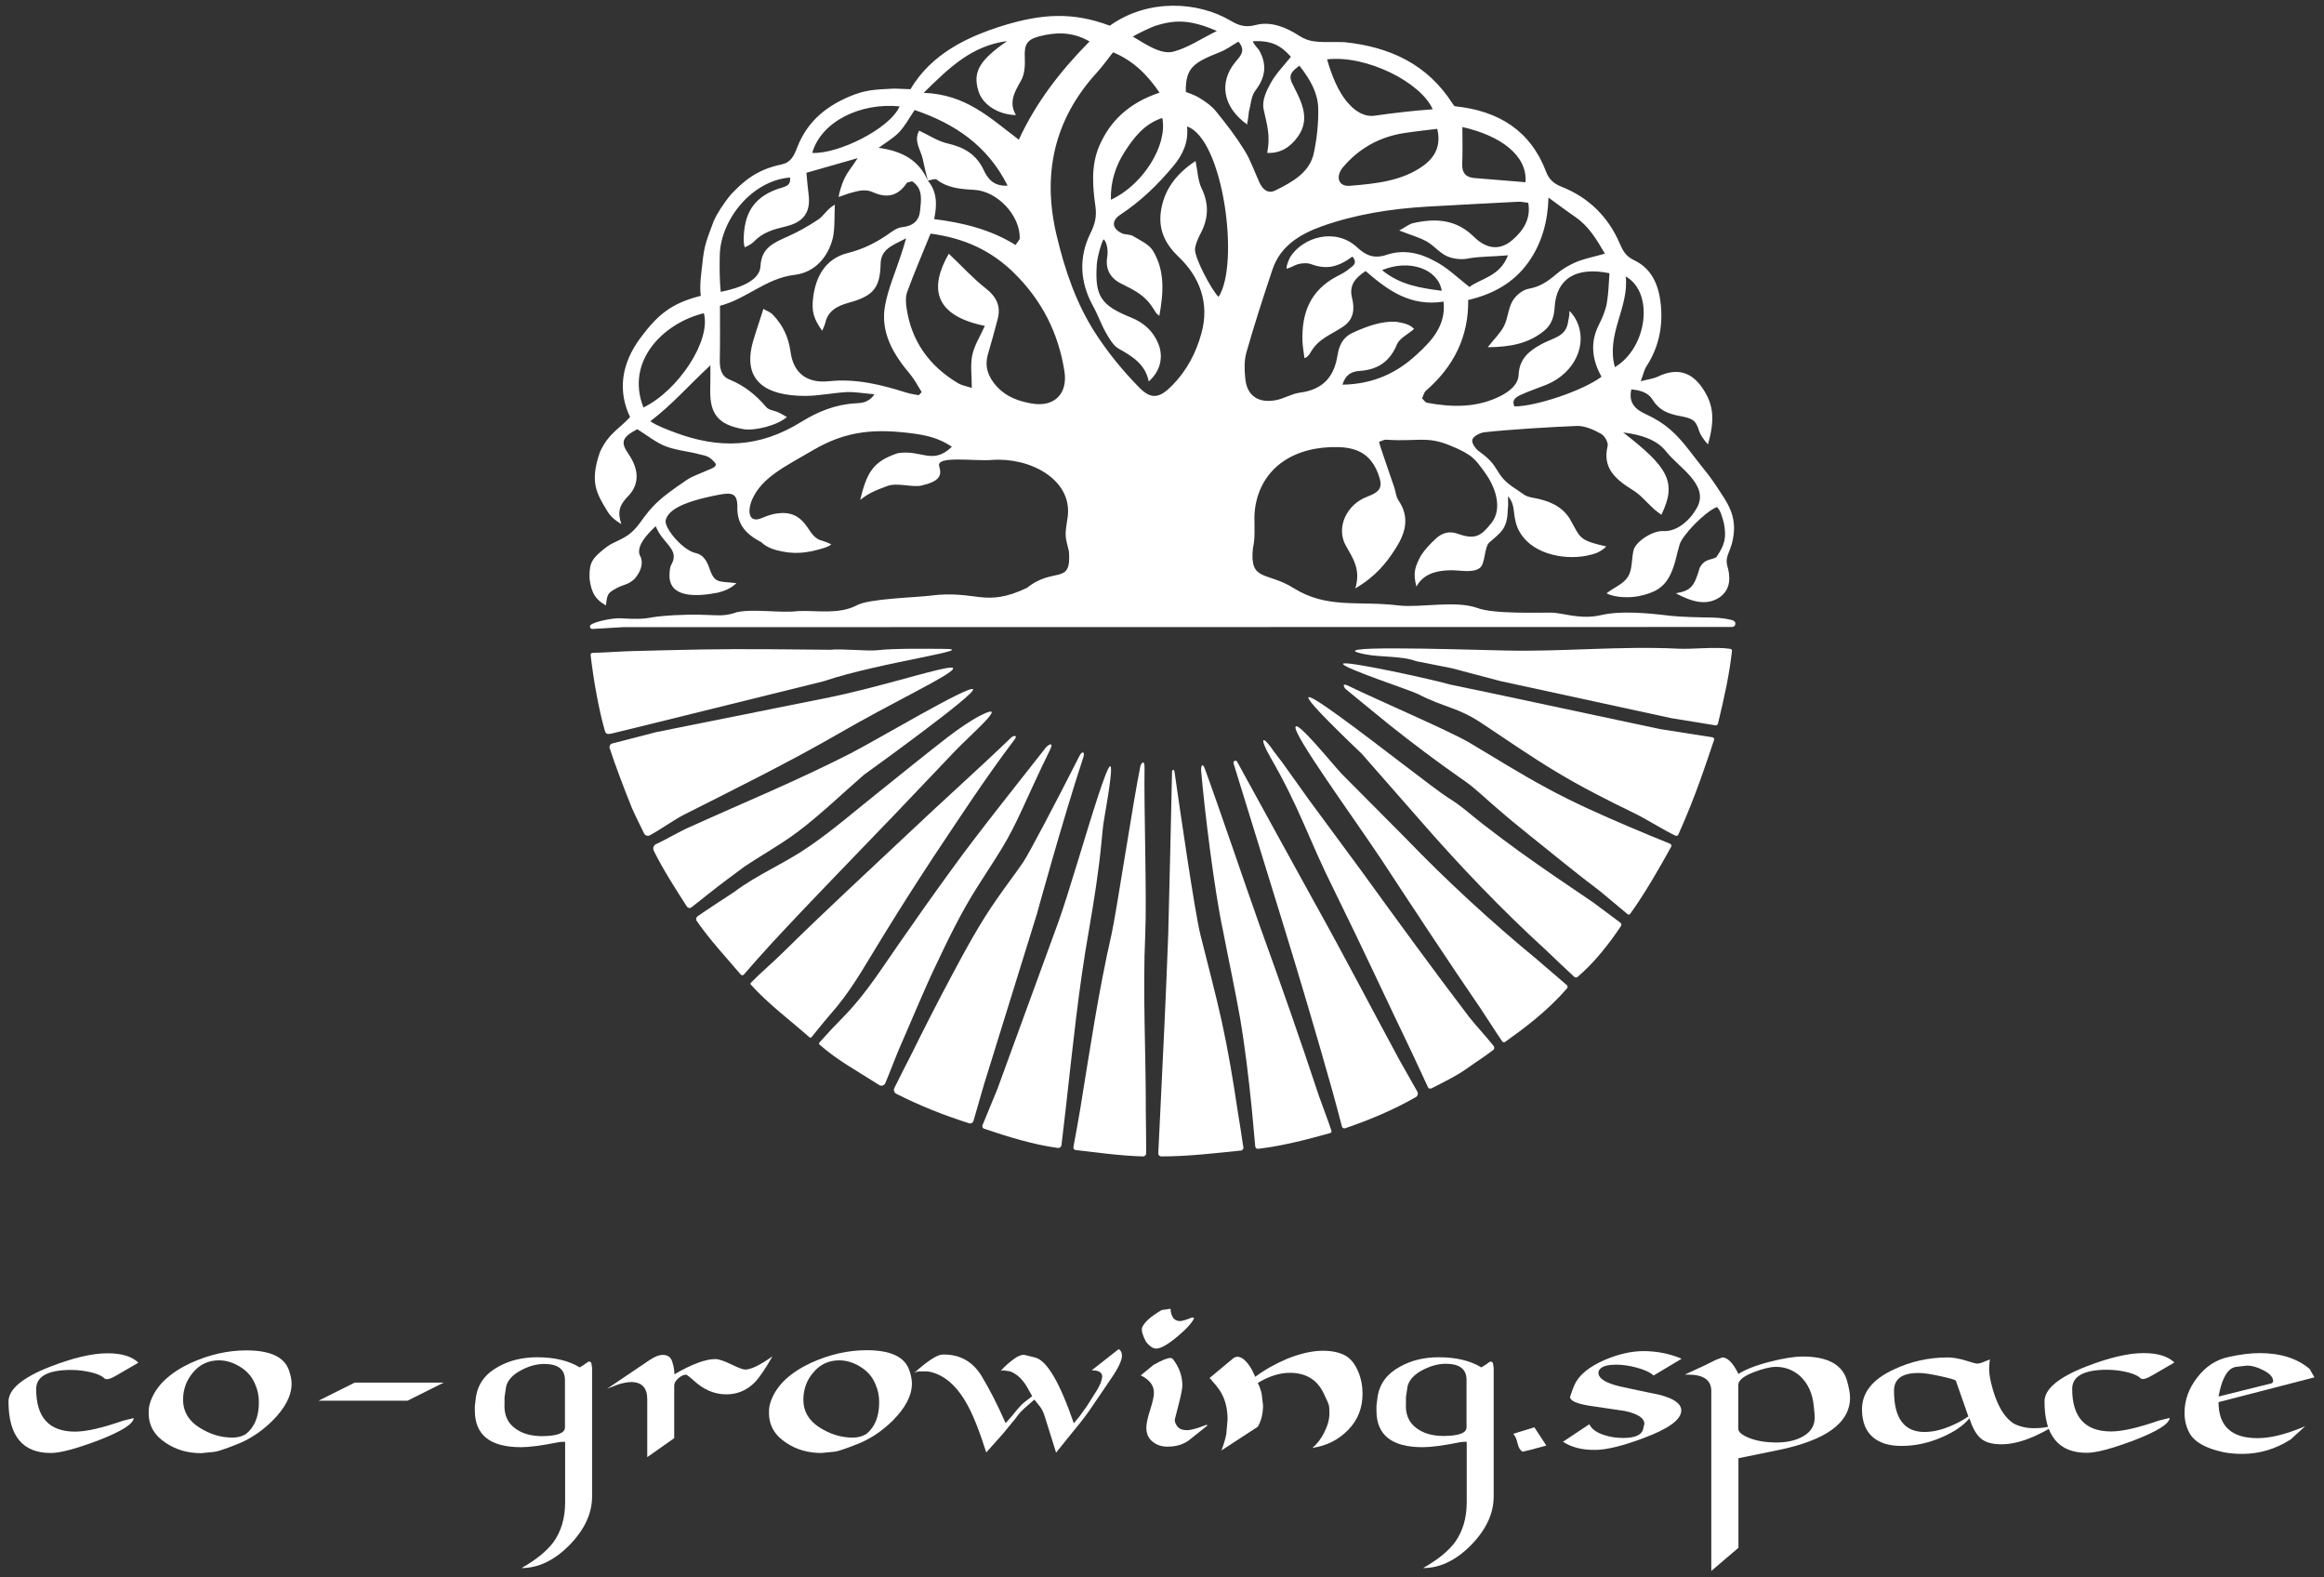 <?xml version="1.0" encoding="UTF-8"?> <!-- Generator: Adobe Illustrator 27.0.1, SVG Export Plug-In . SVG Version: 6.00 Build 0) --> <svg xmlns="http://www.w3.org/2000/svg" xmlns:xlink="http://www.w3.org/1999/xlink" x="0px" y="0px" viewBox="0 0 1284.7 871.6" style="enable-background:new 0 0 1284.7 871.6;" xml:space="preserve"><rect x="0" y="0" width="1284.7" height="871.6" fill="#333333" stroke="none"/> <style type="text/css"> .st0{fill-rule:evenodd;clip-rule:evenodd;fill:#FFFFFF;} .st1{fill:#FFFFFF;} </style> <g id="Bildmarke"> <path class="st0" d="M327.4,347.6c-1.2,0-1.7-1.6-0.8-2.3c2.8-2,12.5-3.8,16.1-3.6c19,1,11.7-0.7,29.9-1.7 c22.7-1.2,24.9,1.8,34.8-1.7c9.7-2,24.2,0.7,34-0.6c10.6-0.4,22.4,2,32.3-3.2c6.7-3.7,32.8-4.3,40.5-5.3 c25.8-3.3,29.8,6.9,53.5-4.3c14.9-12,24.7-1,23.2-20.2c-2.3-9-2.3-8.5-0.6-19.7c2.1-20.4-21.3-32.4-42.1-30.8 c-9.5,0.8-30.9-2.6-29,3.5c1.6,5.2,0.1,8.3-9.6,10.6c-5.2,1.3-13.4-1.8-19.1,0.3c-5.6,2.1-9.9,3.6-15,7.7 c3.8-15.8,7.5-21.3,20.6-25.8c13.2-2.3,19.3,6.8,30.1-3.6c-7-4.7-13.6-6.2-20.5-7.2c-21.9-3-37.8-1.7-56.1,9 c-15.7,9.2-28.3,15-33.8,27.3c-3,7.1-1.6,13.3,5.3,10.3c2.1-0.9,4.3-1.7,6.5-2.2c8.6-1.7,14,0.3,18.8,7.4c2.5,3.6,4,6.4,8.6,7.5 c1,0.3,3.3,1.2,4.5,1.8c-0.7,0.9-2.7,1.6-3.9,2c-9.5,3-16.9,3.8-26.6,1.2c-3-0.8-6.1-2.3-8.2-4.4c-10.2-5.2-13.2-11.3-13.2-18.9 c0.2-8.2-2.9-8.7-10.6-7.2c-22.2,4.3-27.8,9.3-29,14c-1,4.1,9.1,16.3,16.3,18.1c5.6,1.1,7.1,6.4,8.2,9.4c2.8,7.7,5.3,6.1,14.6,7.3 c-3.2,3-6.4,4.2-10.1,5.2c-12.6,2.5-27.3,2.8-26.9-9.9c0.1-2,0.1-3.9,1.1-5.7c4.7-8.5-5-11.4-8.7-21.1c-5.1,4.7-11.8,12-8.2,17.3 c1.5,4.6-1,8.9-3.5,11.8c-4.2,3.9-5.7,2.5-11.6,6.1c-3,1.8-3.7,2.7-4.2,8.6c-5.3-2.9-8.2-6.6-9.1-14.9c-0.1-6.9,0.3-10.1,6.9-15.4 c4.4-3.6,4.4-3.3,9.5-5.8c5.1-2.5,7.7-4.5,11.5-9.6c7.1-9.8,10-12.9,25.9-23.7c3.2-2.1,7.2-3.4,10.7-5c3-1.3,6.5-2.3,4.9-4.4 c-2.2-2.5-3.7-3.8-7.8-4.5c-7-2-12.6-2.1-19.4-4.6c-5.3-2-10.8-6.4-15.8-9.5c-8.9,4.7-9.2,7.4-4.8,13.8c5.8,8.5,5.9,16.3,0.3,22.6 c-5.5,5.5-6.6,9.2-4.3,16.1c-3.9-2.4-6.3-4.6-8-7.6c-5.6-9.3-9.7-15.6-3.8-32.4c5-10.5,9.5-11.6,16.6-19.2 c-6.8-14.3-5-29.3,5.7-43.7c9.7-13.1,17.4-19.3,33.4-23.3c-0.8-6.2,0.3-12.4,0.9-18.1c1-10.2,2.6-13.3,6.3-23.4 c1.6-3.6,5.2-9.4,9.6-14.7c6.6-6.8,13.7-13.5,27.8-16.4c5.2-1.1,6.9-4.7,8.8-9.7c5.2-13.1,14.5-21.7,28.4-27.7 c9.2-4,14.9-4,24.3-4.5c2.2-0.1,7.6,0.3,9.8,0.3c11.4-19.2,30.7-28.8,51.4-35.2c21-6.4,38.1-7.7,58.8,0.1 c21.1-15.1,48.8-13.4,66.7-2.8c4.4,2.6,8.1,4,14.1,2.4c8.3-2.2,16.8,1.4,23.8,5.9c7.3,4.7,12.8,3.2,25.1,3.6 c25.1,2.6,45.9,12.2,59.8,34c0.4,0.6,0.9,1.1,1.1,1.4c24.6,2.5,42,13.7,50.5,36c1.5,4,3.8,6.6,8.6,8.5c15.2,6,25.9,16.8,32.1,31.2 c1.9,4.3,3.3,7.2,8.4,9.6c9.9,4.8,13.4,14.4,14.4,24.4c1.2,12-1.1,23.5-7.9,34c-1.3,1.9-1.7,4.3-3.2,8.3c4.2-1.1,7-1.4,9.3-2.5 c11.2-5.4,19.1-2.2,24.9,6.4c6.6,9.7,6.5,18.2,3,31c-2.6-2.6-4.4-5.8-4.9-7.3c-1.9-6.5-4.1-7.1-10.8-8.4 c-6.7-1.3-11.4-3.2-15.1-9.2c-2.3-3.7-6.5-5-11.6-5.5c-1.8,7.9,2.8,11.3,8,13.7c11.1,5.1,17.1,11,24.4,20.5 c9.4,12.3,10.4,12.6,17,22.9c5.9,8.6,9,15.7,6.5,26.9c-1.4,6.1-4.1,8.4-2.9,13.3c1.7,5.7,2.4,13.1-4.3,17.7 c-7.4,4.8-15.4,2.3-24.1-2.3c8.1-1.5,10.1-3.3,13.2-14.1c2.8-5.4,7.1-4.2,9.3-6c4.7-6.9,5.5-10.8,4.1-18.5 c-0.9-3.3-1.8-7.2-3.9-9.1c-6.8,2.8-19,15.5-20.6,20.7c-1.8,6-2.4,11-5.1,16.6c-3.6,7.5-9,10.2-17.7,12c-3.9,0.8-12.5,1.1-17.6-1.6 c4.5-3.5,9.3-5.1,11.8-9.1c2.5-3.9,2-9.8,3.1-14.6c1.1-4.9,10.6-11,16.4-10.7c8.9,0.5,16.2-7.9,19-13.5 c6.2-12.3-10.6-21.8-17.3-30.4c-5-6.5-13.8-9.4-23.8-10.6c24.9,19.3,29.9,27.5,21.1,45.5c-1.4-1.1-2.8-2-4-3.1 c-3.9-3.5-7.3-7.8-11.7-10.5c-9.5-5.9-17-12.1-14-24.4c0.5-2-1.7-5.7-3.7-6.8c-4-2.2-8.8-4.4-13.2-4.3c-13.2,0.5-38.2,2-51.3,3.5 c-2.5,0.3-6.1,2.3-6.6,4.1c-0.5,1.8,1.8,5.1,3.8,6.5c12.9,9.1,7.4,12.7,20.8,21.1c4.1,2.6,4,3.6,9,4.5c8.3,1.5,15.4,4.2,20.1,11.3 c6.3,10.9,4.6,12,20.3,15.6c-1.2,1.5-4,3.1-5.3,3.6c-13.1,4.8-31.6,2-40.1-8.2c-3.4-4-4.8-7.8-5.5-13.9c-0.4-4-1.1-6.8-3.4-9.2 c0,0.8,0.3,4.8-0.1,7.4c-0.2,10.9-4.3,12.8-9.7,17.7c-3.6,2.3-2.4,12.2-5.9,14.6c-4.4,3-11.5,0.8-17.5,1.2c-6.4,0.3-13.7,2-17.4,9 c-2-7.6-0.8-10.9,2.4-17c2.2-3.5,5-6.4,8.1-9.3c3.4-3.3,7.5-4.6,12.1-3c9.9,3.6,13.1,1.4,18.9-5.9c6.2-7.9,2.4-19.7-3.9-28.2 c-5-6.8-6.4-9.5-19-14.6c-13.1-5.4-17.8-2-35.4-3.2c-1-0.1-2,0.6-3.9,1.2c0.7,2.3,1.3,4.5,2.1,6.6c2.1,6.2,4.3,12.5,6.4,18.7 c0.8,2.3,0.9,5,2.2,6.9c6.3,9.2,4.2,17.7-1.3,26.4c-5.3,8.4-11.3,15.8-22.5,22.4c3.2-10.4-1.3-16.7-5.2-23.6 c-5.7-10.1,0.5-22.9,11.8-27.1c7.6-2.9,8.8-5.4,6-12.8c-3.8-9.8-10.3-14.2-21.7-14.6c-24.2-0.7-43,11-46.3,33.8 c-1,7.3,0.6,14.4-1.2,22.3c-1.9,18.4,7.8,12.6,22.5,21.8c18.5,11.6,35.6,6.9,58,9.6c12.1,1.4,31-2.9,43.3,1.3 c9,3.7,36.6,2.5,41.9,2.7c5.9,0.2,15.7,4,27,1.3c10.3-2.4,24.9-1.2,37.9,0.4c5.9,0.7,16.7,0.9,23.8,1c3.9,0.1,9.8,0.9,11.4,1.8 c1.6,0.9,1,3.4-0.9,3.4l-613,0.1L327.4,347.6z M512.9,99.8c-1-4-2-7.9-2.8-11.9c-1.1-5.1-5.2-9.9-2-15.7c5.6,2.6,10.4,5.9,15.8,7.1 c9.3,2.1,15.9,6.2,19.9,14.7c2,4.3,5.2,9.1,13.2,8.6c-11-22-29-34.2-51.4-41.8c-3.1,4.6-5.4,9-8.7,12.4c-3.2,3.3-7.4,5.7-11.2,8.5 C499,83.5,508,88.7,512.9,99.8c5.1,6.1,5.2,13.2,3.5,21.3c16.3,2,31.5,5.9,45,14.3c1.3-2,2.3-2.8,2.3-3.7 c0.3-12.5-12.3-26.2-25.4-26.8c-7.5-0.4-14.5-1-20.6-5.7C516.8,98.6,514.5,99.6,512.9,99.8z M392.7,201.9 c-12.5,11.6-20.9,21.5-33.2,30.9c3.3,2.4,9.4,4.6,13,6c24.8,9.4,47.1,8.9,70.7-5.8c8.9-5.5,18.7-9.5,29.7-10.1 c3.1-0.2,7.1-0.1,10.5-5c-6.2-0.5-10.8-1.4-15.3-1.2c-7.7,0.4-15.4,2.1-23,2.1c-22.6,0-34.9-8.9-28.8-30.2 c1.7-5.8,3.7-11.5,5.7-17.9c1.8,1.1,3.9,1.8,5.2,3.2c5.6,5.8,8.7,12.5,9.8,20.5c1.6,11.8,9,17.5,21.1,16.3 c15.1-1.6,29.1,1.9,43,6.3c2.2,0.7,4.5,1,6.8,1.4c0.5-0.6,1.1-1.1,1.6-1.7c-2.1-3.3-3.9-6.9-6.4-9.9c-9.5-11.2-16.6-23.4-13.8-38.2 c1.8-9.5,5.8-18.5,8.8-27.8c0.8-2.4,1.5-4.7,2.8-9.1c-8,4.1-13.9,6.1-14.1,14.1c-0.3,13.3-4,17.8-17.6,21.5 c-6.5,1.8-11.5,4.5-13,11.2c-0.3,1.3-1,2.6-1.7,4.3c-4.9-6.8-5.9-11-5-18.3c1.4-11.6,6.8-21.5,18.9-24.6 c9.3-2.3,16.9-6.3,24.2-11.6c1.7-1.2,3.8-2.5,5.8-2.7c6.1-0.6,9.6-3.4,10.2-9c0.6-6,1.8-12.4-4.4-16.4c-1.6,0.5-2.6,0.5-2.9,0.9 c-4.7,7-10.7,8.8-18.8,5.1c-4.2-1.9-8.1-0.7-12.2,0.4c-2.3,0.6-6.7,2.4-6.7,2.3c0.1-1.7,1.7-7.1,3-9.8c2.3-4.9,3.6-5.5,7.5-11.7 c-10.5,3-19.1,5.5-28.3,8.1c0.4,4.5,0.7,8.2,1.2,12c1.2,9.5-2.5,15.2-12.5,17.6c-7,1.7-12.9,3.3-17.8,8.5c-1,1.1-3.2,2.3-5,3.1 c-0.6-1.6-0.6-3.7-0.6-4.6c0.3-13.2,4.6-22.5,18.6-27.6c3.6-1.3,7.7-1.3,7-6.4c-21.4,1.8-38.3,23.6-38.8,42.7 c-0.2,5.8-0.1,14.7,0.5,20.5c11.5-2.3,21.6-6.5,22-14.2c0.5-10.3,7.5-13,15.3-16.5c5.8-2.6,10.9-5.5,16.2-9c3.3-1.9,5.1-6,9.6-8.5 c-0.3,5.3,0.1,13.3-1.1,18.4c-2.6,10.6-10,19.1-21.1,20.4c-16,1.9-26.3,13.2-41.3,17.1c0,10.7,0.1,20.3-0.1,30 c-0.1,4.5,0.8,8.9,5.2,10.7c8.4,3.4,14.8,8.6,20.5,15.3c1.4,1.7,4.6,1.9,6.9,3c1.5,0.7,2.9,1.6,4.5,2.5c-5.4,4.6-17.9,7.9-24.5,6.6 c-13.1-2.4-17.9-8-17.9-20.7C392.7,212.3,392.7,208.2,392.7,201.9z M615.3,28.9c-3.4,4.3-5.8,7.7-8.6,10.8 c-24.3,26.4-30.6,56.9-22.6,90.4c4.5,19,10.8,37.7,21.6,54.3c6.8,10.5,15,20.5,23.9,29.6c6.8,7,11.4,6.1,18.3-0.9 c8.2-8.3,13.3-18.1,16.3-29.1c4.5-16.5-1-31-12.7-42.1c-9.1-8.7-11.6-17.5-9.2-28.1c2.3-10.3,8.8-18.4,18.6-24.8 c1.2,5.9,1.3,10.8,3.3,15c4.2,8.6,3.9,16.7-0.5,25c-1.4,2.7-2.8,5.7-3.1,8.7c-0.4,4.4,8.8,22.1,13,26.4 c11.9-18.1,2.6-87.5-17.4-94.2c0.9,8.6-2.3,15.6-7.7,22c-8.5,10.2-17.9,19.3-29.1,26.7c-5.2,3.4-4.7,7.7,0.7,10.3 c1.9,0.9,4.6,0.5,6.3,1.6c3.9,2.3,8.7,4.5,10.9,8c6.9,11.3,5.8,23.6,3.6,36c-1.7-1-2.1-2-3.1-3.6c-4.6-7.5-10-10.2-18.1-14.2 c-6-3-8.8-8.1-7.6-14.9c0.4-2.3,0.2-7.4-1.9-9.5c-0.9,0-3.7,10-3.9,13.9c-1.1,17.4,2.1,22.5,19,29.3c7.2,2.9,12.2,7.6,15,14.4 c3,7.3,1.2,15.3-5.3,20.9c-1.8-9.4-8.9-13.8-16.6-18.1c-3.1-1.8-5.2-5.6-7.1-8.9c-2.7-4.8-4.5-10.1-7.2-14.9 c-7.2-13.2-7.8-26.9-1.3-40c2.5-5.1,3.5-9.1,2.8-14.5c-1.6-11.3-2.6-22.8,2.1-33.8c6.1-14.1,16.8-23.9,33.3-29.4 C634.3,41.4,626.6,33.6,615.3,28.9z M812.3,158.6c6.4-4.8,16.9-5.8,21.3-17.5c-8.7,0.8-15.3,0.5-22.2,1.8 c-3.6,0.7-8.1,0.2-11.5-1.3c-4.2-1.9-7.2-5.9-11.3-8.2c-4.2-2.3-9-3.6-15.1-6c3.6-2,5.5-3.6,7.7-4.1c12.4-2.8,23.8-2.1,33.5,7.5 c7.3,7.2,14.7,7.6,21.4,1.8c6-5.2,10.3-11.7,8.7-20.5c-2-0.2-3.7-0.7-5.5-0.6c-16.8,0.9-33.7,1.7-50.5,2.7 c-19.9,1.2-39.4,4.2-58.2,10.9c-12.5,4.5-23,11.2-27.2,23.9c-5.1,15.2-10,30.4-14.4,45.8c-1.3,4.6-1.1,9.7-0.6,14.5 c0.9,9.3,7,13.6,16.7,11.9c4.6-0.8,8.9-3.6,13.5-4.2c13.1-1.7,19-9.1,20.8-20.8c0.8-4.9,2.7-9.5,7.8-12c8.6-4.1,16.9-6.8,24.5-6.4 c3.5,0.7,7.4,1.1,10,4c-3.6,3.1-8.1,5.2-9.5,8.6c-3.8,9.2-10.3,13.9-20.6,14.6c-4.1,0.3-7.7,1.7-9.5,7.6c17-0.3,29.9-6.4,40.9-16.5 c8.7-7.9,16.4-16.4,15-29.4c-18.6,2.9-31.2-6.6-43.1-16.9c-6.4,4.2-9.1,8.4-7.5,14.8c1.5,6,1.1,11.9-4.9,15.9 c-6.9,4.6-13.6,6.7-17.8,13.9c-0.3,0.5-1.7,3.2-3.6,3.5c-0.4-3.3-1-6.3-1.1-9.3c-0.5-15.2,4-28,19.1-35.9c2.6-1.3,5.2-2.7,7.3-4.6 c1-0.9,4.5-2.5,1.2-6.3c-8.5,6.3-14.9,7.1-22.8,4.2c-2.1-0.8-5.4-0.6-7.6,0.1c-1.9,0.6-3.7,1.9-6,2.4c-0.2-1.8,1.5-5.5,2-6.4 c7.1-11.2,25.1-16.4,36.9-5.5c5.1,4.8,9.7,6.5,16.5,4.2c9.3-3.1,18.5-1,26.5,3.5C799.7,147.6,805.1,152.9,812.3,158.6z M822.4,191.9c3.7-4.7,7.1-7.9,9-11.7c2.2-4.3,2.3-9.7,4.7-13.8c1.7-3,5.5-6.2,8.9-6.8c6.3-1.1,10.6-4.1,15.1-7.9 c3.2-2.8,7.1-5.1,11-6.8c4.8-2,10.1-3,16.1-4.7c-4.6-7.8-8.8-15-16.1-20.1c-5.1-3.5-10-7.2-15.1-10.9c-0.4,12.8-3.4,25-11.3,36 c-8.1,11.2-19.4,17.4-33.1,20.6c0.3,20.2-7.9,36.7-23.3,50.1c-1.2,1-1.5,2.9-2.2,4.3c1.2,1.1,1.9,2.3,2.8,2.4 c14,2.6,27.7,2.8,40.7-3.8c5-2.6,9.7-6.3,9.9-11.8c0.4-8.6,5.6-13,12.6-16.8c6.5-3.5,13.2-4.1,14.6-11.6c0.2-1.7,1.1-4.4,0.8-6.7 c1.3,0.8,3.5,4.2,3.9,5.2c6.5,12.9-0.7,29-16.5,35.5c-4.7,1.9-9.6,3.5-14.2,5.6c-2.5,1.2-5.3,2.8-3.5,6.4 c11.7,0.1,38.1-8.8,48.1-16.4c-5.1-9.1-6.5-18.7-1.5-28.6c1.9-3.8,3.6-7.7,4.4-11.8c1-5.6,1.1-11.4,1.5-16.8 c-18.7-3.8-29.4,3.2-30.3,18.8c-0.3,5.2-1.7,9.7-5.8,13C845.1,189.8,835,191.8,822.4,191.9z M524.5,140.2 c7.1,6.7,13.1,13.4,20.2,19c6.2,4.8,8.7,10,6.8,17.2c-1.7,6.4-3.4,12.8-5.3,19.1c-2.1,7.1,0,12.8,4.9,18.2c5.2,5.6,11.8,8,19.2,9.3 c12.5,2.2,20.1-5.4,18.1-17.9c-3.3-20.9-12.3-39-27.9-54.3c-12.5-12.3-27.4-19.2-46.1-21.7c-4.4,10.9-9,21.5-12.9,32.2 c-1,2.8-0.8,6.2-0.3,9.3c2.7,17.9,12.4,31.7,28.6,41.3c1.9,1.1,4.4,1.5,7.4,2.5c0-6.8-0.9-12.8,0.3-18.3c1.2-5.5,4.5-10.5,6.9-16 C515.4,174.2,514.1,158.3,524.5,140.2z M689.4,68.8c-13.5-9.7-15.7-23.3-6.5-34.5c2.8-3.4,6-6.2,1.7-11.3c-3.5,2-6.6,4.4-10.2,5.8 c-14.3,5.7-19.1,8.4-18.9,21.9c0.1,0.3,4.1,1.4,7,3.1c4.1,2.4,7.4,4.9,9.6,7.6c6,7.4,10.8,13.6,15.8,21.6c3.5,5.6,5.6,12,8.4,18 c1.6,3.4,4.4,6.3,8.6,4.3c9.5-4.7,19.1-9.9,21.4-20.8c1.7-8.1,2.6-16.5,2.4-24.7c-0.2-8.2-4.1-15.5-10.4-23.5 c-4.1,3.1-5.9,4.9-4.4,8.9c4.5,9.4,11.3,19.6,3.5,30.4c-4.3,6-10,9.3-16.9,8.9c1.9-9.6-0.1-15.3-2-24.2c-1-5,1.7-10.3,4-14.5 c2.8-5.1,7.1-9.4,11.1-14.4c-5.3-6-10.5-9.2-21-8.6c0.3,1.6,2.9,4.1,3.4,4.9c4.5,7.9,3.6,15-2,22.3c-2.4,3.1-2.5,7.7-3.6,11.6 C690.2,63.6,690,65.5,689.4,68.8z M556.7,22.7c-19.3,2.6-31.4,14.1-46.1,28.6c23.5,0.9,36.4,13.7,52.6,25.9 c9.7-21,23.3-38.3,39.1-54.3c-9.8-5.6-18.9-5.1-27.9-2.8c-6.9,1.8-8.2,4.8-7.9,11.5c0.2,4.3,0,9.2-2,12.8c-3.5,6.2-7.1,12-2.9,19.2 c-9.9-0.2-18.5-5.9-20.7-13.2C537.6,39.7,541.4,33.4,556.7,22.7z M794.5,71.2c-7.2,0.9-13,1.5-18.7,2.4 c-13.6,2.2-24.7,8.6-33.3,18.7c-4.5,5.3-2.6,10.9,3.6,10.4c14.2-1.2,28.7-2.5,40.7-11.1C793.5,86.7,796.7,80.2,794.5,71.2z M355.7,225.2c19.3-9.4,37.5-37,33.4-52.1C367.1,178.4,345.5,199.3,355.7,225.2z M733.6,32.8c2.4,8.4,6.1,18.3,12.2,24.8 c3.6,3.9,8.4,7.2,14.4,6.3c9.5-1.4,21.7-2.8,31.8-3.5C785.4,45.4,755.3,30.3,733.6,32.8z M843.3,100.7 c1.1-14.8-13.7-25.7-34.9-30.5c0,6.9,0.2,13.7-0.1,20.6c-0.1,4.7,1.9,7.2,6.8,7.6C824.5,99.2,833.9,99.9,843.3,100.7z M642.5,65.2 c-10.1,3.3-15.9,11.1-20.8,18.7c-4.9,7.6-7.9,16.5-7.6,26.5C631.9,102.2,645.6,80.1,642.5,65.2z M497.3,58.8 C475.9,56.6,454,67,449,84.5C463.1,85.3,491.9,71.2,497.3,58.8z M892.7,202.9c18-10.7,21.8-41.3,6-50.1 C900.6,170,887.7,184.6,892.7,202.9z M672.7,17.1c-14.1-6-22.5-6.6-34.4-2.7c-1.8,0.6-8.9,3.9-12.1,5.8c7.4,4.4,15.7,10.2,22.6,8.3 C656.6,26.4,663.5,21.7,672.7,17.1z M764,149.3c9.8,8.1,21.2,9.9,33,11.4C795,148.6,779,143,764,149.3z"></path> <g> <g> <path class="st1" d="M489.1,515.8c8.7-14.1,17.6-28.1,26.7-41.9c14.6-21.9,29-44,44.9-65c2.3-3-0.6-2.3-1.6-1.4 c-18.2,17.5-37.2,34.4-55.7,51.9c-23.8,22.4-47.8,44.5-71,67.4c-5.4,5.3-12,10.9-17.3,16.3c-0.3,0.3-0.3,0.8,0,1.1 c9.4,10.5,21.9,19.8,32.4,29.1c0.3,0.3,0.8,0.2,1.1-0.1c4.9-6.1,9-11.1,13.8-16.6C472.5,544.4,480.3,529.9,489.1,515.8z"></path> </g> <g> <path class="st1" d="M494.4,450.3l33.8-35.5c8.2-8.6,30.5-27.7,14.2-19.6c-6.4,3.3-12.5,7.6-18.8,12.4 c-12.5,9.7-25.2,20-37.8,30.1c-12.6,10-24.7,20.6-38.5,30.1c-13.9,9.6-28.7,15.5-41.5,25.2c-6,3.9-14.3,9.3-20.2,13.4 c-0.8,0.6-1,1.7-0.5,2.5c7.1,10.3,16.2,20.1,24.4,29.7c0.5,0.5,1.3,0.5,1.7,0c4.7-5.4,10.5-12,15.4-17.3 C448.9,497.2,471.8,473.9,494.4,450.3z"></path> </g> <g> <path class="st1" d="M361.4,399.7l93.9-23.2c30.5-10.4,88.3-17.9,66-17.9c-8.2,0-26.5-0.4-36.9,0.8c-4.2,0.5-20.8-1-25.1-0.3 l-33.4-0.3c-31.1-0.2-42.7,0.2-75.7,1c-5.5,0.1-16.5,0.9-22.6,1c-0.7,0-1.2,0.6-1.1,1.2c1.6,14,4.6,30.6,7.9,42 c0.6,1.9,1.6,1.8,3.7,1.4L361.4,399.7z"></path> </g> <g> <path class="st1" d="M516.9,534.4c7.1-15,14.4-30.2,23.6-44.6c4.5-7.2,9.1-14,13.3-20.9c4.2-6.9,7.7-13.9,11.1-21.3 c2.1-4.4,9.3-20.6,15.5-33.1c2.4-4.9-0.9-3-2.3-1.3c-14.2,18.1-39,49.1-52.3,67.7c-9.7,13.3-19.2,26.7-28.6,40.3 c-9.4,13.4-18.2,27.6-30.1,39.9c-5.5,5.6-9.1,9.4-14,14.9c-0.5,0.6-0.4,1-0.1,1.3c10.2,8.9,19.8,13.9,33.1,22.4 c1.2,0.7,2.7,0.2,3.3-1.1c2.9-6.9,4.8-12.2,7.7-19.1C503.8,564.3,509.8,549.4,516.9,534.4z"></path> </g> <g> <path class="st1" d="M464.2,405.1c13.8-8,27.9-15.4,42.4-23.1c50.3-26.5-3.2-5.9-47.6,3.3l-96.2,19.3l-24.4,6.3 c-1.1,0.3-1.7,1.5-1.4,2.5c2.9,9.1,8.7,24.2,12.3,33.1c1.5,3.6,5,10.4,6.7,14c0.6,1.3,2.1,1.8,3.3,1.1 c5.2-2.8,13.3-8.5,18.5-11.2C407.1,435.6,436.3,421.2,464.2,405.1z"></path> </g> <g> <path class="st1" d="M633.1,516.1c0.9-19.2-0.8-72.1-0.4-91.5c0.1-5.5-2-2.6-2.3-1.2c-4.1,20-13.2,80.5-15.9,92.7 c-7.3,32-12.1,64.5-17.4,97.1c-1.2,6.9-2.4,13.8-3.7,20.7c-0.2,0.8,0.4,1.6,1.3,1.7c12.3,1.4,24.8,3.2,37.2,3.5 c0.9,0,1.7-0.7,1.7-1.7c0-7.3-0.1-15.7-0.2-23C633.5,581.7,631.6,548.9,633.1,516.1z"></path> </g> <g> <path class="st1" d="M608.9,465.3l0.6-6.1c0.2-2.3,0.5-4.5,0.9-6.7c13.9-79.3-14.1,25.7-25.2,56.7L551.3,602l-8.2,19.9 c-0.3,0.8,0.2,1.6,0.9,1.9c13.1,4.4,26.8,8.7,40.6,10.6c1.1,0.2,2.1-0.6,2.2-1.7c0.8-6.8,1.6-13.6,2.4-20.5 c3.7-32.7,7-65.8,12.8-98.4C604.8,497.5,607.4,481.4,608.9,465.3z"></path> </g> <g> <path class="st1" d="M411.3,479.1c3.4-2.3,6.9-4.5,10.3-6.6c6.9-4.3,13.6-8.4,19.8-13.1c12.4-9.4,24.1-20.7,36.3-31.3 c0,0,62.5-44.9,60.2-47.2c-2.3-2.3-52.8,27.8-67.6,35.4c-29.3,15-59.5,27.4-89.1,40.8c-5.3,2.3-13.3,7-18.5,9.4 c-1.4,0.6-2,2.3-1.3,3.7c5.3,10.6,11.8,20.7,18.3,30.8c0.6,0.9,1.8,1.1,2.6,0.4c5.6-4.4,13.4-10.7,19.2-15L411.3,479.1z"></path> </g> <g> <path class="st1" d="M675.4,564.6c-3.5-15.9-7.8-31.8-11.8-47.9c-3.2-12.9-11.3-69.2-14.4-90.6c-0.1-0.8-1.3-0.7-1.3,0.1 c-0.4,18.7-1.4,64.3-2.1,90c-1.2,32.9-2.8,65.6-4.4,98.4l-1.1,22.7c-0.1,1,0.7,1.8,1.7,1.8c15,0,29.8-1.8,44.5-3.3 c0.4-0.5,0.6-0.7,0.9-1.2c-1.1-7.3-2.2-14.6-3.4-21.8C681.6,596.7,678.9,580.5,675.4,564.6z"></path> </g> <g> <path class="st1" d="M573.2,505.1c0,0,14-51.1,25.7-86.7c1-3-0.7-3.5-2.1-0.8c-12.5,24.7-28.2,54.6-31.2,58.9 c-4.8,7-9.9,13.6-14.5,20.3c-9.3,13.2-17.1,27.6-24.9,42.2c-7.8,14.6-15.3,29.3-22.6,44.1c-3.5,6.8-5.8,11.3-9.2,18.2 c-0.6,1.2-0.1,2.6,1.1,3.2c12.8,6.5,26.3,11.9,40.3,16.3c1,0.3,2-0.3,2.3-1.2l5.8-20.1L573.2,505.1z"></path> </g> <g> <path class="st1" d="M849.8,530.4c-25.6-21.1-50.3-43.8-73.3-67.7l-35-35.2c-5.6-6.1-23.8-28.6-25.3-25.9 c-2,3.6,31.2,49.1,47.2,73.1c18.2,27.7,36.4,55.4,55.1,82.7c3.4,5.1,8.4,13,11.9,18.1c0.4,0.6,1.2,0.7,1.8,0.2 c10.5-7.5,22.9-16.7,34-29.4c0.5-0.6,0.5-1.5-0.1-1.9C861.8,540.8,854.1,534,849.8,530.4z"></path> </g> <g> <path class="st1" d="M696.3,511.4c-7.5-21.1-22.7-66-30.4-86.9c-1.1-2.9-2.1-1.5-1.9,1.5c1.8,21.6,7.4,66.7,12,88 c3.1,16.1,6.6,32.2,9.5,48.6c2.8,16.4,4.7,32.9,6.4,49.3c0.7,7.2,1.3,14.5,2,21.7c0.1,0.8,0.8,1.4,1.6,1.3 c13.5-1.6,26.9-5.1,39.8-8.7c0.6-0.2,0.9-0.8,0.7-1.4c-2.3-6.8-4.6-12.6-7-19.4C718.6,573.9,707.6,542.6,696.3,511.4z"></path> </g> <g> <path class="st1" d="M773.7,586c-15.8-29.2-31-58.5-47.2-87.5c-12-21.7-32.9-59.8-42.6-77.5c-0.6-1.2-2.4-0.4-2,0.9l26.4,85.5 c9.8,31.8,19.3,63.7,28.3,95.7c1.9,6.8,3.4,12.6,5.2,19.4c0.2,0.9,1,1.3,1.9,1c13.5-4.6,26.8-10.2,39-17.2c1-0.6,1.4-1.9,0.8-3 L773.7,586z"></path> </g> <g> <path class="st1" d="M812.1,562c-20.1-26.4-39.7-53.3-59.1-80.1l-29.5-40L709,421.6l-4.5-5.9c-6.9-10.2-8.5-8.2-2.3,2.7 c16.6,28.7,20.8,44.6,35.6,74.2c14.7,29.7,28.6,59.9,43,89.8l8.6,18.5c0.3,0.7,1.2,0.9,1.9,0.6c6.6-3.4,14-6.9,20.2-11.4 c4.3-3.1,9.7-6.5,13.9-9.8c0.7-0.5,0.8-1.5,0.3-2.2C821.9,573.2,815.9,566.9,812.1,562z"></path> </g> <g> <path class="st1" d="M900.3,456.8c-15.2-6.5-30.4-13.2-45.1-21.2c-14.7-7.9-28.7-16.7-42.8-25.1c-11.2-6.6-50.3-23.3-67.1-31.5 c-3.9-1.9-2.3,1.1-1.2,2c8.6,7,21.8,17.9,24.1,19.7c12.7,10.1,26.1,20.2,39.3,29.4c7.7,5.1,13.5,11.1,19.7,16.3 c6.2,5.4,12.5,10.6,18.9,15.7c12.8,10.2,25.3,20.6,38.5,30.5l15.1,12.6c0.5,0.4,1.2,0.3,1.5-0.2c8-11.1,16.1-25.2,22.6-37 c0.4-0.6,0.1-1.4-0.6-1.7C916.9,463.8,906.7,459.5,900.3,456.8z"></path> </g> <g> <path class="st1" d="M880.8,498.8c-13.7-9.3-27.4-18.5-41-28.3c-6.8-4.9-13.4-9.9-20-15c-6.7-5.2-12.8-10.8-19.1-14.5 c-14.4-9-130.8-103.5-47.9-24.4l32.8,37.4c21.8,25,44.4,48.6,68.8,70.9c4.1,3.9,11.6,11.1,15.9,15c0.6,0.5,1.4,0.4,1.9-0.1 c9.1-7.8,17.1-17.9,23.8-27.9c0.5-0.7,0.3-1.6-0.3-2L880.8,498.8z"></path> </g> <g> <path class="st1" d="M956.5,358.6c-8.3-1.3-20.5,0.3-28.8-0.1c-32.5-1.6-64.1,1.8-96,1c-33.4-0.8-102.9-3-77,2.1 c8.1,1.7,20.3,0.8,28.1,3.8l19.7,3.9l26.9,7.1l94.5,20.5l24,3.9c0.7,0.3,1.6-0.1,1.8-0.9c3.9-16.3,6.2-26.9,7.7-39.9 C957.6,359.3,957.2,358.7,956.5,358.6z"></path> </g> <g> <path class="st1" d="M946.8,407.5l-29.3-4.6l-92-19.6l-24-5c-7.8-2.4-59.1-13.7-59.1-11.4c0,2.3,37.6,14.7,41.3,16.6 c15.1,7.8,21.7,7.1,35.4,16.2c13.8,9.1,27.2,18.5,41.1,26.8c13.9,8.4,28.5,15.8,43.2,22.9c6.4,3.1,16.2,9.3,22.7,12.4 c0.6,0.3,1.4,0.1,1.7-0.6c9.8-21.8,15.5-39.9,19.7-52.2C947.9,408.5,947.5,407.8,946.8,407.5z"></path> </g> </g> <path class="st0" d="M411.7,135.7"></path> </g> <g id="Schriftzug"> <g> <path class="st1" d="M4.7,774.6c0-6.8,7.6-13.2,22.8-19.2c12.9-5,23.5-7.5,31.9-7.5c7.8,0,13.5,1.7,17.1,5.2l-11.7,6.8 c-3.5,2.1-5.8,2.8-6.9,2c-2.1-2.1-6.3-3.5-12.6-4.4c-1.8-0.2-3.8-0.4-5.8-0.4c-13,0-19.5,3.5-19.5,10.6c0,15.7,7.2,23.5,21.5,23.5 c6.1,0,14.9-2,26.4-6l6-1.5c-0.2,3.3-6.8,7.4-19.7,12.4c-12.3,4.6-20.9,6.9-26,6.9C12.6,803.1,4.7,793.6,4.7,774.6z"></path> <path class="st1" d="M83.4,774c3.2-8.5,10.6-15.4,22.2-20.8c10.2-4.6,20.4-6.9,30.6-6.9c13.1,0,20.9,3.6,23.5,10.9 c1,2.8,1.5,5.3,1.5,7.5c0,6.7-3.6,13.5-10.7,20.6c-6.1,6-12.7,10.3-20,13.1c-6.4,2.5-10.5,3.9-12.2,4l-7.1,0.7 c-7.3,0-13.7-1.8-19.3-5.5c-6.4-4.1-9.7-9.6-9.7-16.6C82.1,778.6,82.5,776.3,83.4,774z M101.2,773.6c0,6.3,2.9,11.4,8.8,15.2 s12,5.7,18.5,5.7c2.9,0,5.4-0.7,7.5-2c4.8-3.9,7.1-9.7,7.1-17.5c0-3.8-0.7-7-2-9.8c-1.5-3.9-4.1-7.1-8-9.6 c-3.9-2.5-7.9-3.8-12.1-3.8c-5.7,0-10.5,2.2-14.2,6.6C103.1,762.7,101.2,767.8,101.2,773.6z"></path> <path class="st1" d="M196.1,764.1l49.2,0l-20,10l-49.2,0L196.1,764.1z"></path> <path class="st1" d="M263.1,772.1c1.1-7.4,5.3-13,12.6-16.9c6.1-3.4,13.2-5.1,21.3-5.1c9.6,0,17.4,1.9,23.5,5.6l2.4-1.5 c1.2-1,2.2-1.6,2.9-1.8c0.7,0.4,1.1,0.7,1.1,0.9l0.4,2.7l0,71c0,9.5-4.2,18.4-12.5,26.9c-8.3,8.4-17.1,12.7-26.5,12.7 c8.1-4.6,14-9.4,17.7-14.4c4.2-5.9,6.4-13.2,6.4-21.9l0-33.5c-1.7,0-3.2,0.1-4.4,0.4c-8.6,1.7-15.3,2.6-20,2.6 c-17,0-25.5-6.7-25.5-20.2l0-2.7L263.1,772.1z M312.3,788.9l0-26.2c0-5.9-3.8-8.9-11.5-8.9c-4,0-8.2,1.1-12.4,3.3 c-4.9,2.5-7.7,5.6-8.6,9.1l-0.9,6l0,3.3c-0.4,6.2,1.6,10.9,6,14c3.8,2.8,8.7,4.2,14.9,4.2C308.1,793.6,312.3,792,312.3,788.9z"></path> <path class="st1" d="M357.8,805.3l0-32c0-6.3-3-9.5-8.9-9.5c-1.7,0-4.1,0.4-7.1,1.3l-6.2,2.4l23.7-16c2.7-1.8,5-2.7,7.1-2.7 c2.7,0,4.4,1.2,5.2,3.7c0.8,2.5,1.2,4.8,1.2,7c9.7-5.6,17.2-8.4,22.6-8.4c1.9,0,4.9,1,8.8,2.9c3.9,1.9,6.5,2.9,7.7,2.9 c3.2,0,8.2-2.4,15.1-7.3c-3.9,6.9-7.2,11.7-9.8,14.4c-4.4,4.4-9.6,6.6-15.7,6.6c-6.7,0-12.8-2.7-18.4-8c-1.5-1.3-2.7-2.3-3.8-2.9 c-1.3,0-2.8,0.7-4.3,2c-1.5,1.3-2.3,2.7-2.3,4l0,29.1L357.8,805.3z"></path> <path class="st1" d="M426.3,773.9c3.2-8.5,10.6-15.4,22.2-20.8c10.2-4.6,20.4-6.9,30.6-6.9c13.1,0,20.9,3.6,23.5,10.9 c1,2.8,1.5,5.3,1.5,7.5c0,6.7-3.6,13.5-10.7,20.6c-6.1,6-12.7,10.3-20,13.1c-6.4,2.5-10.5,3.9-12.2,4l-7.1,0.7 c-7.3,0-13.7-1.8-19.3-5.5c-6.4-4.1-9.7-9.6-9.7-16.6C425,778.6,425.4,776.2,426.3,773.9z M444.1,773.6c0,6.3,2.9,11.4,8.8,15.2 s12,5.7,18.5,5.7c2.9,0,5.4-0.7,7.5-2c4.8-3.9,7.1-9.7,7.1-17.5c0-3.8-0.7-7-2-9.8c-1.5-3.9-4.1-7.1-8-9.6 c-3.9-2.5-7.9-3.8-12.1-3.8c-5.7,0-10.5,2.2-14.2,6.6C446,762.6,444.1,767.7,444.1,773.6z"></path> <path class="st1" d="M571.8,773.5l-5.3,4.6c-1.9,1.7-3.6,3.6-5.1,5.8l-7.1,8.6l-9.1,10.2c-3.8-11.9-7.3-20.8-10.7-26.8 c-5.7-10.2-12.6-16.1-20.6-17.8c-0.6-0.1-1.4-0.2-2.4-0.2h-2.9c-1.2,0-2.3,0.3-3.3,0.9c7.6-6.8,12.9-10.2,15.8-10.2 c9.2-0.2,16.3,3.6,21.3,11.5c4.5,7.4,9,16.2,13.5,26.4l3.2-3.6l3.3-4c1.4-1.7,2.8-3.1,4.2-4.2l4-3.1l-3.1-5.5 c-1.5-2.4-3.1-4.3-4.8-5.7c-1.8-1.4-3.4-2.3-4.8-2.6l-2.9-0.4h-1.1l-0.7,0.2c2.5-2.8,5.2-5.1,7.8-6.9c1.5-1.1,3.1-1.8,4.9-2 l6.2,1.5c6.6,1.6,13.7,13.7,21.5,36.4l2.9-3.5l4.2-5.8l5.5-8.7c1.8-2.9,2.9-5.5,3.1-7.8c0-2.3-1.9-3.5-5.8-3.5l14.9-11.7 c1.2,0.7,1.8,1.9,1.8,3.5c0.1,2.5-1.9,6.9-6.2,13.1l-10.4,15.3c-2.4,3.6-5.7,8-9.8,12.9l-10,12.4l-6.2-19.8 c-0.7-2.4-1.7-4.4-2.9-5.9L571.8,773.5z"></path> <path class="st1" d="M633.7,789c0-2.2,0.7-5.5,2.1-9.8c1.4-4.4,2.1-7.5,2.1-9.5c0-4-2.4-7.2-7.3-9.6l7.1-5.8 c4.4-2.5,7.5-3.8,9.3-3.8c0.5,0,0.9,0.2,1.3,0.5c3.5,4.5,5.3,9.4,5.3,14.7c0,1.7-0.7,5.4-2.2,11.1l-2,7.8c0,1.3,0.5,2.6,1.6,3.9 c1.1,1.3,2.8,1.9,5.1,1.9c2.3,0,5.8-1,10.6-2.9l0.9,0.2l-10,8c-3.2,2.5-7.2,3.8-12.2,3.8c-3.3,0-6-0.9-8.3-2.8 C634.8,794.9,633.7,792.3,633.7,789z M631.3,733.8c1.1-2.9,4.7-6.2,10.9-9.8l4.9-0.7c0,1.9,0.5,3.7,1.6,5.3c1,1,2.2,1.5,3.6,1.5 c1.2,0,3.5-0.7,6.7-2c0.6,0.1,1,0.2,1.1,0.4c-1.1,2.5-4.2,6-9.4,10.3c-5.2,4.3-9,6.5-11.6,6.5c-1.7,0-3.5-1.2-5.5-3.6 C631.8,738.3,630.9,735.8,631.3,733.8z"></path> <path class="st1" d="M675.2,801.6c1.3-3.4,2.2-6.4,2.7-9.1l0.7-8c0-6.7-1.6-12.2-4.7-16.6c-1.1-1.6-2.4-3.2-3.8-4.7 c-0.2-0.4-0.7-0.9-1.5-1.6l13.1-10.9c0.4-0.4,1.1-0.7,2.2-0.9c2.7,0,5.4,2.4,8.2,7.3c0.2,0.5,0.8,1.8,1.8,3.8 c5.2-3.9,11.1-7.2,17.7-10c7.3-2.9,13.8-4.4,19.7-4.4c4.7,0,8.7,0.8,11.9,2.4c3.2,1.6,5.7,4.6,7.6,9.1c1.6,3.8,2.4,7.8,2.4,12.2 c0,7.9-2.6,14.6-7.9,20c-5.3,5.5-11.9,8.8-19.8,10c2.5-2.1,4.8-5,6.6-8.7c1.9-3.8,2.8-7.2,2.8-10.4c0-1.7-0.1-3-0.2-4 c-0.1-1-1.2-3.4-3.1-7.3c-3.6-7.4-9.8-11.1-18.6-11.1c-5.7,0-11.6,1.9-17.7,5.6c1.2,2.4,1.9,4.6,2.2,6.4l0.7,6 c0,4.6-1,8.6-2.9,11.8L675.2,801.6z"></path> <path class="st1" d="M761.5,772.1c1.1-7.4,5.3-13,12.6-16.9c6.1-3.4,13.2-5.1,21.3-5.1c9.6,0,17.4,1.9,23.5,5.6l2.4-1.5 c1.2-1,2.2-1.6,2.9-1.8c0.7,0.4,1.1,0.7,1.1,0.9l0.4,2.7l0,71c0,9.5-4.2,18.4-12.5,26.9c-8.3,8.4-17.1,12.7-26.5,12.7 c8.1-4.6,14-9.4,17.7-14.4c4.2-6,6.4-13.2,6.4-21.9l0-33.5c-1.7,0-3.2,0.1-4.4,0.4c-8.6,1.7-15.3,2.6-20,2.6 c-17,0-25.5-6.7-25.5-20.2v-2.7L761.5,772.1z M810.7,788.8l0-26.2c0-5.9-3.8-8.9-11.5-8.9c-4,0-8.2,1.1-12.5,3.3 c-4.9,2.5-7.7,5.6-8.6,9.1l-0.9,6v3.3c-0.4,6.2,1.6,10.9,6,14c3.8,2.8,8.7,4.2,14.9,4.2C806.5,793.5,810.7,792,810.7,788.8z"></path> <path class="st1" d="M836.5,792.4l11.7-3.6l6.6,10.1l-8.5,2.3l-4.6,1.1c-1.3-0.7-2.3-2.3-2.8-4.6S837.6,793.5,836.5,792.4z"></path> <path class="st1" d="M864,796.8l14.6-9.7c1.1,2.5,3.8,4.6,8.2,6c3.4,1.1,6.9,1.6,10.4,1.6c6.6,0,10.3-1.6,11.1-4.9l0.7-2.9 c0-3.2-3.6-5.5-10.7-7.1c-6.6-1-13.1-1.9-19.7-2.9c-7.2-1.2-10.7-2.8-10.7-4.9l0.9-2.5c0.4-1.3,0.9-2.7,1.6-4.2 c2.4-5.3,7.9-9.9,16.6-13.7c7.8-3.3,14.9-4.9,21.5-4.9c7.4,0,14.4,1.4,21.1,4.2l-15.5,9.3c-1.9-1.8-5.2-3.3-9.8-4.5 c-3.9-1-7.5-1.5-10.9-1.5c-6.2,0-9.5,1.5-9.8,4.4c0,3.2,3.9,5.7,11.8,7.6c7.4,1.6,14.8,3.2,22.2,4.7c7.9,2.1,11.8,4.9,11.8,8.6 c0,5-6.8,10-20.4,15.1c-11.9,4.5-21,6.7-27.3,6.7C874.5,801.4,868.6,799.8,864,796.8z"></path> <path class="st1" d="M946,868.2l0-99.4c0-6.1-4.3-9.1-12.7-9.1h-2l10-4.6c1.8-0.8,4.2-2.1,7.3-3.6l3.5-1.3c2.9,0,5.9,3,8.9,9.1 c3.8-2.4,9.5-4.7,17.3-6.7c7.4-1.9,13.5-2.9,18.2-2.9c13.6,0,21.7,4.3,24.4,12.9c1.2,4.3,1.8,7.5,1.8,9.8 c0,14-13.4,23.7-40.2,29.1l-21.5,4.4l0,49.5L946,868.2z M960.9,765.5l0,24c0,1.9,2.1,3.7,6.3,5.3c4.2,1.6,9.1,2.4,14.8,2.4 c6.1,0,11.1-1.2,15.1-3.6c4.5-2.7,6.5-6.6,6-11.8l-0.4-4.2c-0.6-7.3-3.2-13-7.6-17.1c-3.9-3.4-8.3-5.1-13.3-5.1 c-3.2,0-7.2,1-12.2,2.9C963.8,760.5,960.9,762.9,960.9,765.5z"></path> <path class="st1" d="M1029.3,778.8c0-9.2,5.9-16.6,17.7-22c9.3-4.4,19.2-6.6,29.7-6.6c2.9,0,6.2,0.6,9.9,1.7 c3.7,1.2,5.7,1.7,6.1,1.7c1,0,2.1-0.2,3.3-0.7l4-1.6l-0.2,1.6l-0.2,2.9c-0.1,2.1,0.2,4.9,1.1,8.6c2.7,11.3,6.9,18.8,12.6,22.4 c3.4,1.7,7,2.5,10.9,2.5c4.2,0,7.4-0.4,9.5-1.3l4.6-1.8c-12.3,8-22.9,12-31.9,12c-5.2,0-9.1-1.1-11.6-3.4c-2.5-2.2-4.5-5.9-6.1-11 c-3.2,4-8.4,7.6-15.7,10.7c-7.3,3.1-14.5,4.6-21.7,4.6c-5.1,0-9.2-0.8-12.4-2.5C1032.6,793.5,1029.3,787.5,1029.3,778.8z M1047,768.6c0,15.2,5.6,22.8,16.9,22.8c5.6,0,12-1.8,19.1-5.5c1.8-1,3.5-2,5.1-3.1l-6.9-19.7c-0.1-0.5-2.9-1.3-8.3-2.5 c-5.4-1.2-9.4-1.8-12.1-1.8C1051.6,758.7,1047,762,1047,768.6z"></path> <path class="st1" d="M1130.2,774.5c0-6.8,7.6-13.2,22.8-19.2c12.9-5,23.5-7.5,31.9-7.5c7.8,0,13.5,1.7,17.1,5.2l-11.7,6.8 c-3.5,2.1-5.8,2.8-6.9,2c-2.1-2.1-6.3-3.5-12.6-4.4c-1.8-0.2-3.8-0.4-5.8-0.4c-13,0-19.5,3.5-19.5,10.6c0,15.7,7.2,23.5,21.5,23.5 c6.1,0,14.9-2,26.4-6l6-1.5c-0.2,3.3-6.8,7.4-19.7,12.4c-12.3,4.6-20.9,6.9-26,6.9C1138.1,803,1130.2,793.5,1130.2,774.5z"></path> <path class="st1" d="M1210.3,791.9c-1.8-3.3-2.7-7-2.7-11.1c0-6.9,2.3-13.4,7-19.5c4.7-6.1,10.4-9.8,17.1-11.3 c6.7-1.5,12.5-2.2,17.4-2.2c11.5,0,20.8,2.9,27.7,8.8l2.6,4.6l-53,13.7c0,13.3,7.2,19.9,21.5,19.9c3.6,0,7.5-0.5,11.5-1.5 c4.9-1.2,9.8-2.9,14.9-5.1l-8,7.3c-8.3,5.3-17.2,8-26.8,8c-3.6,0-7-0.3-10.2-0.9C1219.4,800.5,1213.1,797,1210.3,791.9z M1226.4,771.8l29.3-7.3c0.4-0.1,0.7-0.5,0.9-1.1c0-2.3-1.9-4.4-5.6-6.2c-3.3-1.7-6.2-2.5-8.7-2.5l-6.2,0.7 c-2.7,0.4-4.9,2.4-6.6,6C1228.2,764,1227.2,767.5,1226.4,771.8z"></path> </g> </g> </svg> 